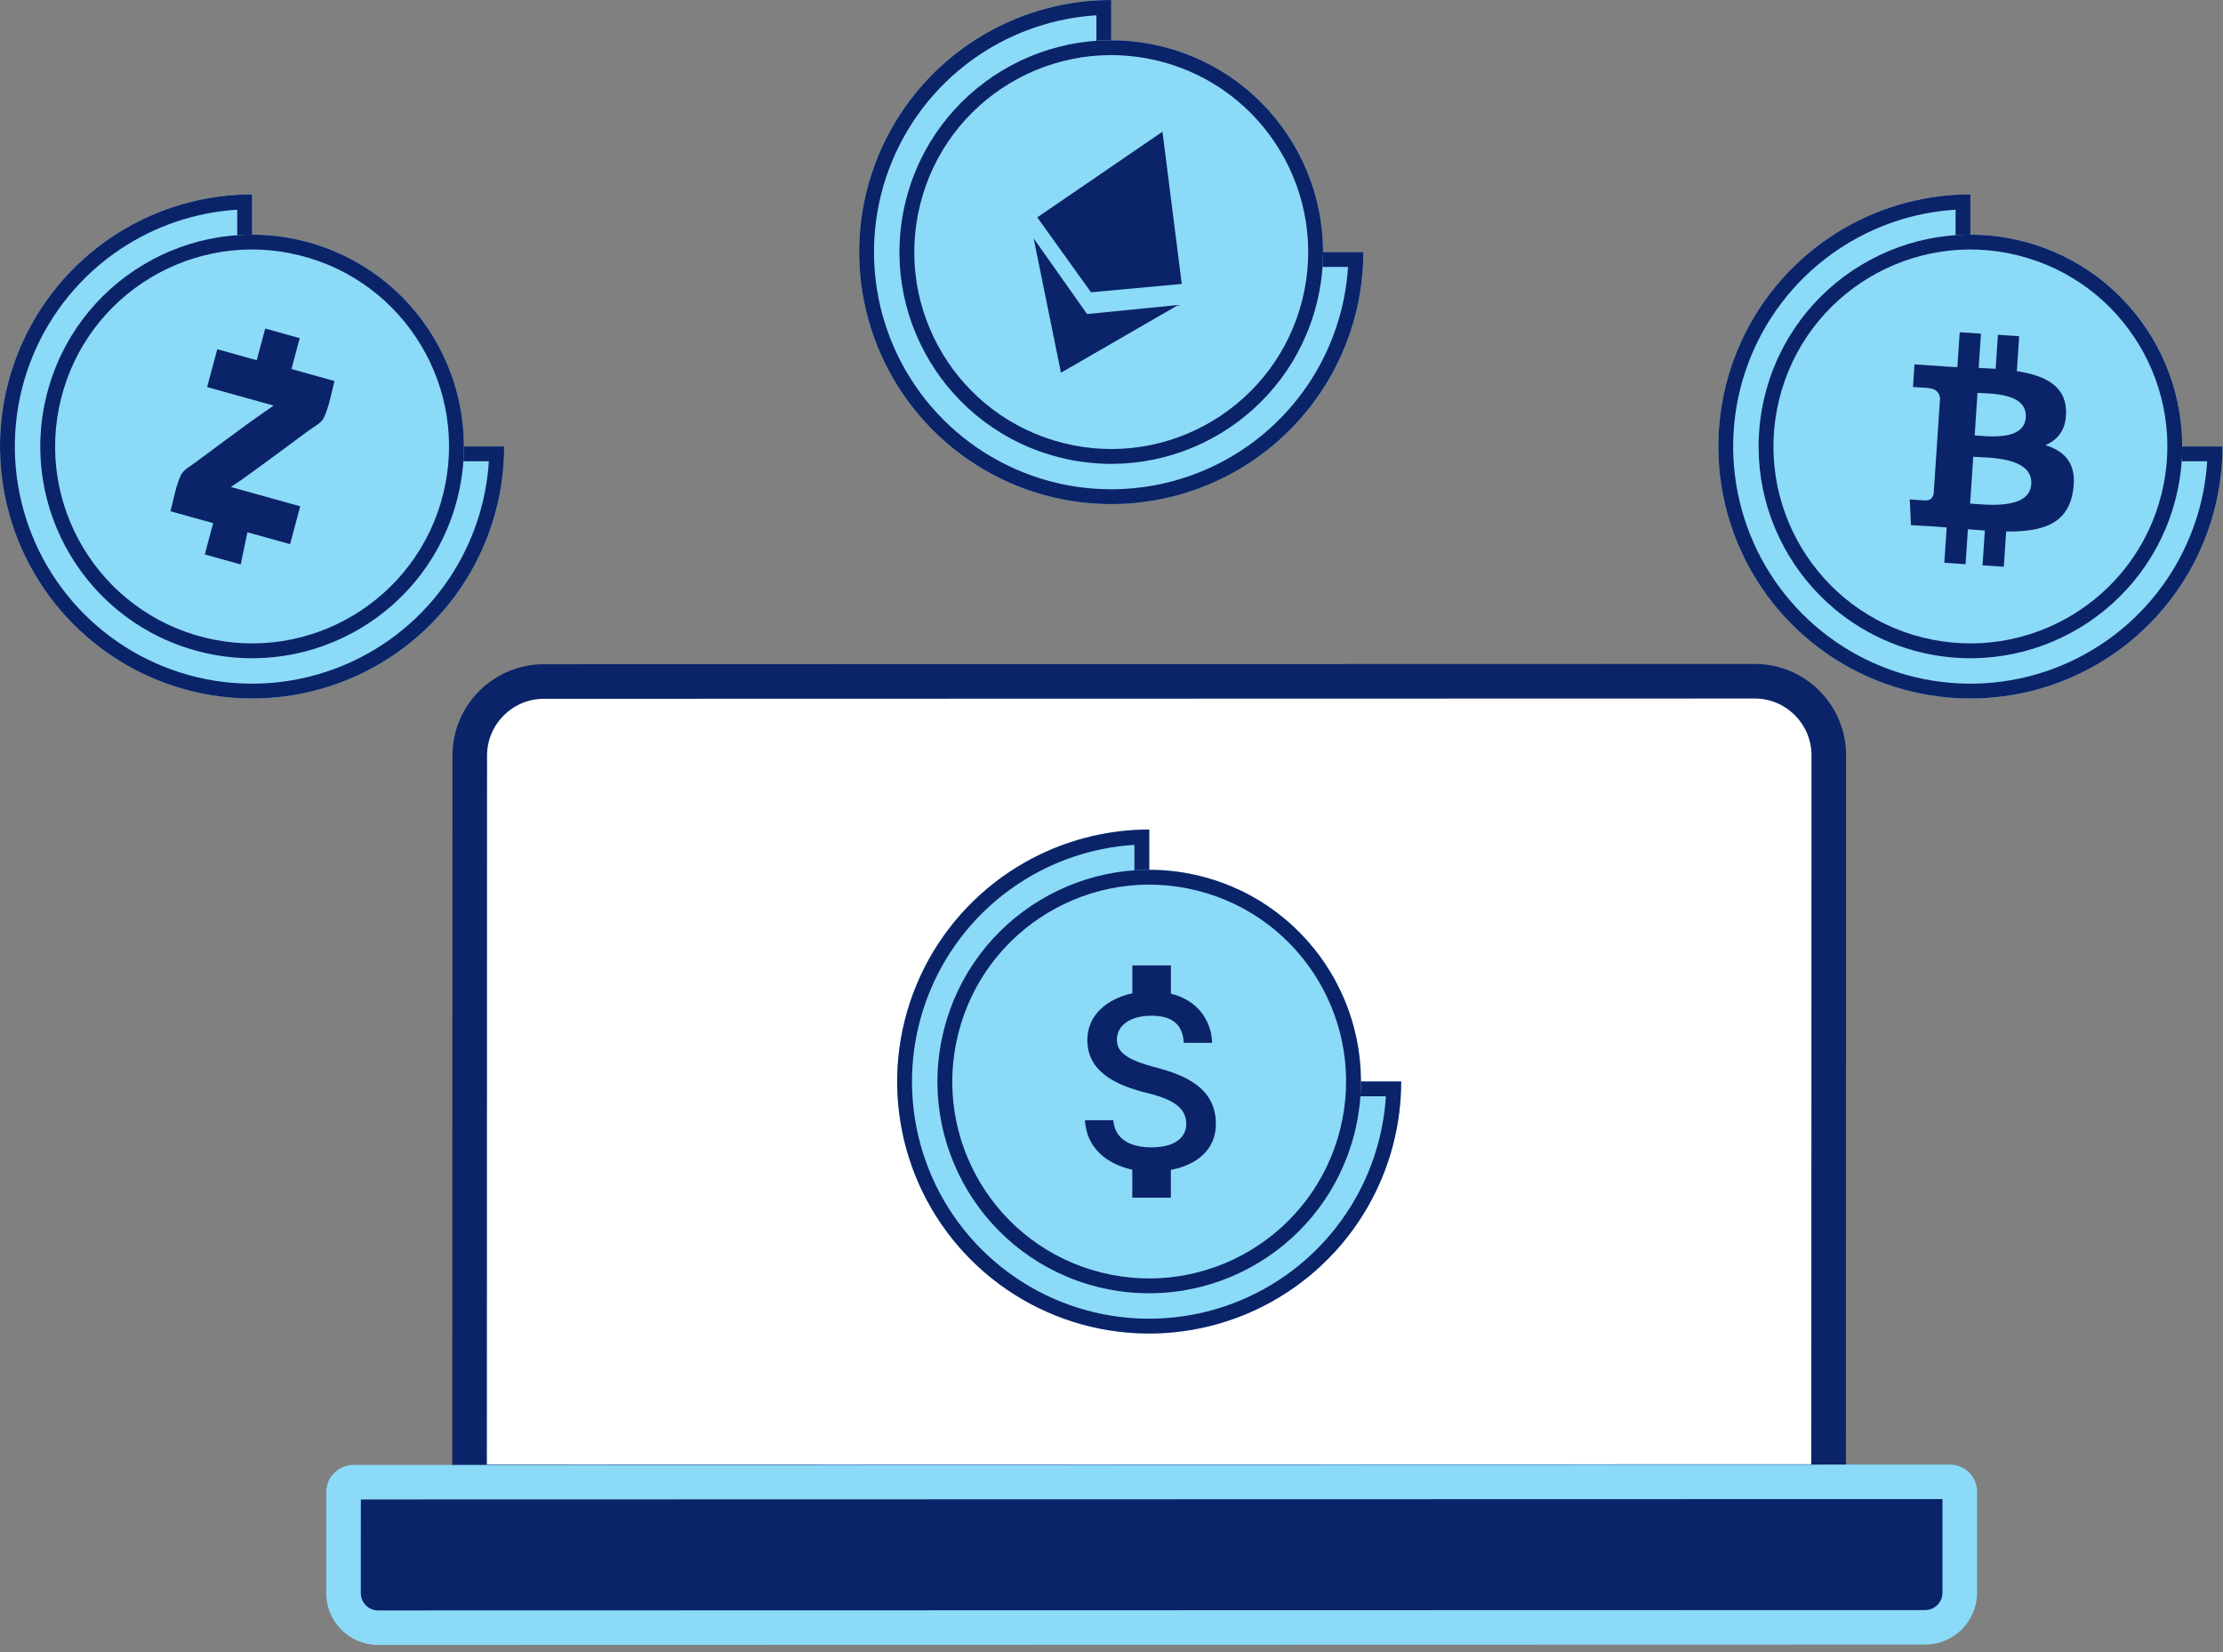 <svg width="526" height="391" viewBox="0 0 526 391" fill="none" xmlns="http://www.w3.org/2000/svg">
<rect x="0" y="0" width="526" height="391" fill="#808080" stroke="none"/>
<path d="M111.152 178.811C111.154 169.127 119.009 161.274 128.697 161.271L415.188 161.204C424.875 161.201 432.726 169.051 432.724 178.735L432.679 350.588L111.107 350.664L111.152 178.811Z" fill="white"/>
<path fill-rule="evenodd" clip-rule="evenodd" d="M107.059 178.811C107.062 166.867 116.75 157.181 128.697 157.178L415.188 157.111C427.135 157.108 436.818 166.789 436.815 178.734L436.771 350.587C436.77 352.847 434.937 354.679 432.677 354.68L111.106 354.756C108.845 354.756 107.014 352.925 107.014 350.665L107.059 178.811ZM128.695 165.362C121.268 165.364 115.246 171.384 115.244 178.809L115.201 346.571L428.586 346.497L428.63 178.736C428.632 171.31 422.613 165.293 415.186 165.294L128.695 165.362Z" fill="#0B2368"/>
<path d="M331.547 255.916C331.543 267.71 328.043 279.241 321.488 289.049C314.934 298.857 305.618 306.502 294.721 311.018C283.824 315.534 271.834 316.718 260.267 314.419C248.701 312.121 238.077 306.444 229.74 298.107C221.402 289.769 215.726 279.145 213.428 267.578C211.13 256.011 212.314 244.021 216.83 233.123C221.346 222.226 228.992 212.911 238.8 206.356C248.608 199.801 260.138 196.301 271.931 196.298L271.916 255.93L331.547 255.916Z" fill="#8ADAF8"/>
<path fill-rule="evenodd" clip-rule="evenodd" d="M271.916 255.93L271.931 196.298C270.759 196.299 269.589 196.334 268.424 196.402C257.862 197.027 247.633 200.453 238.8 206.356C228.992 212.911 221.346 222.226 216.83 233.123C212.314 244.021 211.13 256.011 213.428 267.578C215.726 279.145 221.402 289.769 229.74 298.107C238.077 306.444 248.701 312.121 260.267 314.419C271.834 316.718 283.824 315.534 294.721 311.018C305.618 306.502 314.933 298.856 321.488 289.049C327.392 280.215 330.817 269.986 331.442 259.424C331.511 258.258 331.546 257.089 331.547 255.916L271.916 255.93ZM327.928 259.425L271.915 259.438C270.985 259.438 270.093 259.069 269.435 258.411C268.777 257.754 268.408 256.862 268.408 255.931L268.423 199.917C258.556 200.537 249.004 203.755 240.748 209.272C231.517 215.441 224.321 224.208 220.071 234.465C215.82 244.721 214.706 256.006 216.869 266.893C219.031 277.779 224.374 287.778 232.221 295.626C240.068 303.473 250.066 308.816 260.953 310.979C271.839 313.142 283.124 312.028 293.38 307.777C303.636 303.527 312.403 296.331 318.572 287.1C324.09 278.844 327.308 269.292 327.928 259.425Z" fill="#0B2368"/>
<path d="M320.521 268.042C313.821 294.887 286.626 311.229 259.779 304.542C232.943 297.856 216.612 270.67 223.315 243.827C230.012 216.979 257.207 200.635 284.046 207.321C310.892 214.007 327.221 241.195 320.521 268.042Z" fill="#8ADAF8"/>
<path fill-rule="evenodd" clip-rule="evenodd" d="M223.315 243.827C216.612 270.67 232.943 297.856 259.779 304.542C286.626 311.229 313.821 294.887 320.521 268.042C327.221 241.195 310.892 214.007 284.046 207.321C257.207 200.635 230.012 216.979 223.315 243.827ZM260.629 301.138C285.597 307.357 310.887 292.158 317.118 267.194C323.348 242.227 308.162 216.942 283.197 210.725L283.196 210.724C258.237 204.507 232.947 219.707 226.719 244.674L226.718 244.675C220.485 269.638 235.672 294.92 260.629 301.138Z" fill="#0B2368"/>
<path d="M273.401 252.571C266.497 250.771 264.278 248.924 264.278 246.023C264.279 242.695 267.337 240.359 272.492 240.358C277.906 240.356 279.913 242.951 280.094 246.768L286.816 246.766C286.62 241.499 283.412 236.706 277.056 235.135L277.057 228.448L267.933 228.45L267.931 235.046C262.03 236.345 257.284 240.163 257.283 246.071C257.281 253.124 263.104 256.634 271.575 258.678C279.193 260.508 280.698 263.18 280.698 266.05C280.697 268.141 279.221 271.5 272.484 271.502C266.218 271.503 263.74 268.68 263.422 265.092L256.715 265.094C257.094 271.78 262.066 275.52 267.92 276.785L267.918 283.411L277.043 283.409L277.045 276.844C282.961 275.698 287.692 272.262 287.693 265.987C287.695 257.346 280.305 254.386 273.401 252.571Z" fill="#0B2368"/>
<path d="M81.281 376.999C81.28 381.508 84.945 385.163 89.466 385.162L455.521 385.076C460.042 385.075 463.708 381.418 463.709 376.909L463.715 352.996C463.716 351.707 462.669 350.663 461.377 350.663L83.627 350.752C82.335 350.753 81.288 351.797 81.288 353.086L81.281 376.999Z" fill="#0B2368"/>
<path fill-rule="evenodd" clip-rule="evenodd" d="M77.189 377.004C77.187 383.772 82.683 389.257 89.465 389.255L455.518 389.169C462.3 389.167 467.799 383.68 467.801 376.912L467.807 352.988C467.808 349.444 464.929 346.571 461.377 346.571L83.629 346.66C80.076 346.661 77.196 349.536 77.195 353.08L77.189 377.004ZM89.467 381.086C87.207 381.086 85.375 379.258 85.375 377.002L85.381 354.829L459.62 354.741L459.615 376.914C459.614 379.17 457.781 380.999 455.52 381L89.467 381.086Z" fill="#8ADAF8"/>
<path d="M119.292 105.646C119.292 117.443 115.794 128.975 109.24 138.784C102.686 148.592 93.371 156.237 82.472 160.752C71.573 165.266 59.58 166.448 48.01 164.146C36.44 161.845 25.812 156.164 17.47 147.822C9.128 139.481 3.448 128.853 1.146 117.282C-1.155 105.712 0.026 93.719 4.54 82.82C9.055 71.922 16.7 62.606 26.509 56.052C36.317 49.498 47.849 46 59.646 46V105.646H119.292Z" fill="#8ADAF8"/>
<path fill-rule="evenodd" clip-rule="evenodd" d="M59.646 105.646V46C58.474 46 57.303 46.035 56.138 46.103C45.574 46.726 35.342 50.15 26.509 56.052C16.7 62.606 9.055 71.922 4.54 82.82C0.026 93.719 -1.155 105.712 1.146 117.282C3.448 128.853 9.128 139.481 17.47 147.822C25.812 156.164 36.44 161.845 48.01 164.146C59.58 166.448 71.573 165.266 82.472 160.752C93.371 156.237 102.686 148.592 109.24 138.784C115.143 129.95 118.567 119.719 119.189 109.155C119.258 107.989 119.292 106.819 119.292 105.646H59.646ZM115.674 109.155H59.646C58.716 109.155 57.823 108.785 57.165 108.127C56.507 107.469 56.138 106.577 56.138 105.646V49.618C46.268 50.236 36.714 53.453 28.458 58.969C19.226 65.138 12.031 73.905 7.782 84.163C3.533 94.421 2.421 105.708 4.587 116.598C6.753 127.488 12.1 137.49 19.951 145.341C27.802 153.192 37.805 158.539 48.694 160.705C59.584 162.871 70.871 161.759 81.129 157.51C91.387 153.261 100.154 146.066 106.323 136.834C111.84 128.578 115.056 119.024 115.674 109.155Z" fill="#0B2368"/>
<path d="M108.266 117.771C101.571 144.621 74.374 160.961 47.518 154.265C20.673 147.571 4.331 120.376 11.029 93.528C17.72 66.675 44.918 50.333 71.766 57.027C98.62 63.721 114.961 90.92 108.266 117.771Z" fill="#8ADAF8"/>
<path fill-rule="evenodd" clip-rule="evenodd" d="M11.029 93.528C4.331 120.376 20.673 147.571 47.518 154.265C74.374 160.961 101.571 144.621 108.266 117.771C114.961 90.92 98.62 63.721 71.766 57.027C44.918 50.333 17.72 66.675 11.029 93.528ZM48.367 150.861C73.343 157.088 98.635 141.891 104.861 116.922C111.087 91.951 95.891 66.657 70.917 60.432L70.917 60.431C45.949 54.206 20.656 69.404 14.433 94.376L14.433 94.377C8.204 119.344 23.402 144.636 48.367 150.861Z" fill="#0B2368"/>
<path fill-rule="evenodd" clip-rule="evenodd" d="M71.034 119.811L54.625 115.244C56.404 114.084 58.147 112.866 59.852 111.593C64.189 108.439 68.507 105.256 72.804 102.045C73.156 101.784 73.543 101.534 73.935 101.281C75.041 100.563 76.178 99.825 76.654 98.798C77.536 96.947 78.016 94.886 78.509 92.765C78.707 91.895 78.919 91.028 79.145 90.164L68.962 87.33L70.917 80.021L62.755 77.75L60.751 85.243L51.408 82.643L49.013 91.595L64.751 95.976C63.919 96.564 63.132 97.107 62.369 97.635C61.398 98.307 60.466 98.952 59.524 99.626C55.187 102.782 50.87 105.965 46.572 109.176C46.202 109.473 45.78 109.759 45.354 110.048C44.323 110.744 43.261 111.461 42.806 112.447C41.923 114.301 41.442 116.368 40.956 118.46C40.76 119.302 40.564 120.147 40.339 120.985L50.439 123.796L48.459 131.2L56.956 133.565C57.212 132.292 57.477 131.021 57.751 129.753C58.017 128.504 58.283 127.255 58.541 125.954L68.638 128.765L71.033 119.811L71.034 119.811Z" fill="#0B2368"/>
<path d="M322.585 59.646C322.585 71.443 319.087 82.975 312.533 92.784C305.979 102.592 296.664 110.237 285.765 114.752C274.866 119.266 262.873 120.448 251.303 118.146C239.733 115.845 229.105 110.164 220.763 101.822C212.421 93.481 206.741 82.853 204.439 71.282C202.138 59.712 203.319 47.719 207.833 36.821C212.348 25.922 219.993 16.606 229.801 10.052C239.61 3.498 251.142 -1.40676e-07 262.939 0V59.646H322.585Z" fill="#8ADAF8"/>
<path fill-rule="evenodd" clip-rule="evenodd" d="M262.939 59.646V0C261.766 0 260.596 0.035 259.431 0.103C248.867 0.726 238.635 4.15 229.801 10.052C219.993 16.606 212.348 25.922 207.833 36.821C203.319 47.719 202.138 59.712 204.439 71.282C206.741 82.853 212.421 93.481 220.763 101.822C229.105 110.164 239.733 115.845 251.303 118.146C262.873 120.448 274.866 119.266 285.765 114.752C296.664 110.237 305.979 102.592 312.533 92.784C318.436 83.95 321.86 73.719 322.482 63.155C322.551 61.989 322.585 60.819 322.585 59.646H262.939ZM318.967 63.155H262.939C262.009 63.155 261.116 62.785 260.458 62.127C259.8 61.469 259.431 60.577 259.431 59.646V3.618C249.561 4.236 240.007 7.453 231.751 12.97C222.519 19.138 215.324 27.905 211.075 38.163C206.826 48.421 205.714 59.708 207.88 70.598C210.046 81.488 215.393 91.49 223.244 99.341C231.095 107.192 241.098 112.539 251.987 114.705C262.877 116.871 274.164 115.759 284.422 111.51C294.68 107.261 303.447 100.066 309.616 90.834C315.133 82.578 318.349 73.024 318.967 63.155Z" fill="#0B2368"/>
<path d="M311.559 71.771C304.864 98.621 277.667 114.961 250.811 108.265C223.966 101.571 207.624 74.376 214.322 47.528C221.013 20.675 248.211 4.333 275.059 11.027C301.913 17.721 318.254 44.92 311.559 71.771Z" fill="#8ADAF8"/>
<path fill-rule="evenodd" clip-rule="evenodd" d="M214.322 47.528C207.624 74.376 223.966 101.571 250.811 108.265C277.667 114.961 304.864 98.621 311.559 71.771C318.254 44.92 301.913 17.721 275.059 11.027C248.211 4.333 221.013 20.675 214.322 47.528ZM251.66 104.861C276.636 111.088 301.929 95.891 308.154 70.922C314.38 45.951 299.184 20.657 274.21 14.432L274.21 14.431C249.242 8.206 223.949 23.404 217.726 48.376L217.726 48.377C211.497 73.344 226.695 98.636 251.66 104.861Z" fill="#0B2368"/>
<path fill-rule="evenodd" clip-rule="evenodd" d="M251.04 88.201L244.584 56.417L257.22 74.315L257.219 74.317L278.788 72.173L251.04 88.201Z" fill="#0B2368"/>
<path fill-rule="evenodd" clip-rule="evenodd" d="M275.059 31.169L279.625 67.188L258.149 69.164L245.439 51.439L275.059 31.169Z" fill="#0B2368"/>
<path d="M525.878 105.646C525.878 117.443 522.38 128.975 515.826 138.784C509.272 148.592 499.957 156.237 489.058 160.752C478.159 165.266 466.166 166.448 454.596 164.146C443.025 161.845 432.398 156.164 424.056 147.822C415.714 139.481 410.034 128.853 407.732 117.282C405.431 105.712 406.612 93.719 411.126 82.82C415.641 71.922 423.286 62.606 433.094 56.052C442.903 49.498 454.435 46 466.232 46V105.646H525.878Z" fill="#8ADAF8"/>
<path fill-rule="evenodd" clip-rule="evenodd" d="M466.232 105.646V46C465.059 46 463.889 46.035 462.723 46.103C452.16 46.726 441.928 50.15 433.094 56.052C423.286 62.606 415.641 71.922 411.126 82.82C406.612 93.719 405.431 105.712 407.732 117.282C410.034 128.853 415.714 139.481 424.056 147.822C432.398 156.164 443.025 161.845 454.596 164.146C466.166 166.448 478.159 165.266 489.058 160.752C499.957 156.237 509.272 148.592 515.826 138.784C521.729 129.95 525.153 119.719 525.775 109.155C525.844 107.989 525.878 106.819 525.878 105.646H466.232ZM522.26 109.155H466.232C465.302 109.155 464.409 108.785 463.751 108.127C463.093 107.469 462.723 106.577 462.723 105.646V49.618C452.854 50.236 443.3 53.453 435.044 58.969C425.812 65.138 418.617 73.905 414.368 84.163C410.119 94.421 409.007 105.708 411.173 116.598C413.339 127.488 418.686 137.49 426.537 145.341C434.388 153.192 444.391 158.539 455.28 160.705C466.17 162.871 477.457 161.759 487.715 157.51C497.973 153.261 506.74 146.066 512.909 136.834C518.426 128.578 521.642 119.024 522.26 109.155Z" fill="#0B2368"/>
<path d="M514.852 117.771C508.157 144.621 480.96 160.961 454.104 154.265C427.259 147.571 410.917 120.376 417.615 93.528C424.306 66.675 451.504 50.333 478.352 57.027C505.206 63.721 521.546 90.92 514.852 117.771Z" fill="#8ADAF8"/>
<path fill-rule="evenodd" clip-rule="evenodd" d="M417.615 93.528C410.917 120.376 427.259 147.571 454.104 154.265C480.96 160.961 508.157 144.621 514.852 117.771C521.546 90.92 505.206 63.721 478.352 57.027C451.504 50.333 424.306 66.675 417.615 93.528ZM454.953 150.861C479.929 157.088 505.221 141.891 511.447 116.922C517.673 91.951 502.477 66.657 477.503 60.432L477.503 60.431C452.535 54.206 427.242 69.404 421.019 94.376L421.019 94.377C414.79 119.344 429.988 144.636 454.953 150.861Z" fill="#0B2368"/>
<path d="M488.863 97.165C488.688 91.168 483.678 88.828 477.223 87.826L477.774 79.561L472.744 79.226L472.207 87.273C470.885 87.185 469.532 87.121 468.187 87.058L468.728 78.958L463.7 78.623L463.147 86.884C462.057 86.834 460.986 86.783 459.943 86.714L459.944 86.688L453.006 86.223L452.649 91.595C452.649 91.595 456.368 91.772 456.302 91.837C458.339 91.973 458.924 93.2 459.048 94.234L458.421 103.649C458.561 103.659 458.744 103.677 458.95 103.719C458.782 103.708 458.603 103.695 458.419 103.684L457.537 116.873C457.405 117.509 456.96 118.506 455.536 118.413C455.597 118.475 451.88 118.168 451.88 118.168L452.168 124.268L457.025 124.546C458.244 124.628 459.441 124.729 460.617 124.815L460.061 133.174L465.086 133.51L465.638 125.24C467.016 125.36 468.35 125.46 469.654 125.546L469.102 133.778L474.133 134.113L474.691 125.77C483.18 125.849 489.242 124.113 490.507 116.221C491.527 109.865 488.709 106.811 483.985 105.338C487.001 104.048 488.999 101.553 488.863 97.165ZM480.633 114.567C480.219 120.813 469.571 119.389 466.162 119.165L466.902 108.091C470.312 108.319 481.068 108.052 480.633 114.567ZM479.336 98.787C478.955 104.469 470.08 103.211 467.24 103.022L467.911 92.978C470.751 93.167 479.731 92.859 479.336 98.787Z" fill="#0B2368"/>
</svg>
